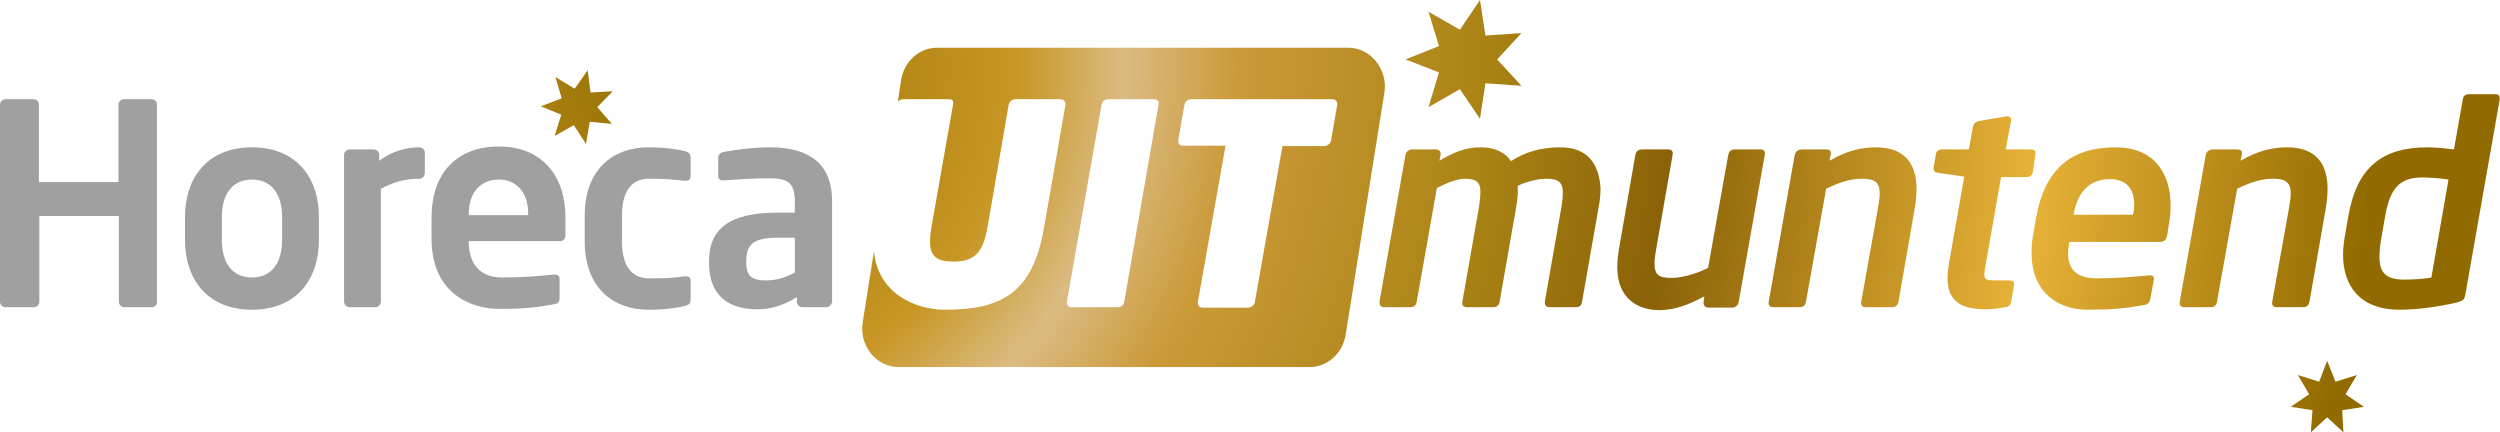 <?xml version="1.0" encoding="utf-8"?>
<!-- Generator: Adobe Illustrator 23.0.4, SVG Export Plug-In . SVG Version: 6.00 Build 0)  -->
<svg version="1.1" id="Laag_1" xmlns="http://www.w3.org/2000/svg" xmlns:xlink="http://www.w3.org/1999/xlink" x="0px" y="0px"
	 viewBox="0 0 597.3 103.3" style="enable-background:new 0 0 597.3 103.3;" xml:space="preserve">
<style type="text/css">
	.st0{fill:#A0A0A0;}
	.st1{fill:url(#SVGID_1_);}
	.st2{fill:url(#SVGID_2_);}
	.st3{fill:url(#SVGID_3_);}
	.st4{fill:url(#SVGID_4_);}
	.st5{fill:url(#SVGID_5_);}
	.st6{fill:url(#SVGID_6_);}
	.st7{fill:url(#SVGID_7_);}
	.st8{fill:url(#SVGID_8_);}
	.st9{fill:url(#SVGID_9_);}
	.st10{fill:url(#SVGID_10_);}
	.st11{fill:url(#SVGID_11_);}
</style>
<g>
	<g>
		<path class="st0" d="M36.3,73.4h-6.6c-0.7,0-1.3-0.6-1.3-1.3V51.6h-19v20.5c0,0.7-0.6,1.3-1.3,1.3H1.3c-0.7,0-1.3-0.6-1.3-1.3V25
			c0-0.7,0.6-1.3,1.3-1.3H8c0.7,0,1.3,0.5,1.3,1.3v18.5h19V25c0-0.7,0.6-1.3,1.3-1.3h6.6c0.7,0,1.3,0.5,1.3,1.3v47.1
			C37.6,72.8,37,73.4,36.3,73.4z"/>
		<path class="st0" d="M60.2,74c-10.5,0-16-7.1-16-16.7v-5.4c0-9.6,5.5-16.7,16-16.7s16,7.1,16,16.7v5.4C76.2,66.9,70.7,74,60.2,74z
			 M67.4,51.9c0-5.5-2.5-9-7.2-9s-7.2,3.5-7.2,9v5.4c0,5.5,2.5,9,7.2,9s7.2-3.5,7.2-9V51.9z"/>
		<path class="st0" d="M100.2,42.7c-3.6,0-6.4,0.9-9.2,2.4V72c0,0.7-0.6,1.4-1.3,1.4h-6.2c-0.7,0-1.3-0.7-1.3-1.4V37
			c0-0.7,0.6-1.3,1.3-1.3h5.8c0.7,0,1.3,0.6,1.3,1.3v1.4c3.3-2.5,6.9-3.2,9.6-3.2c0.7,0,1.3,0.6,1.3,1.3v4.8
			C101.5,42.1,100.9,42.7,100.2,42.7z"/>
		<path class="st0" d="M133.8,57.6H112v0.2c0,3.9,1.6,8.5,8,8.5c4.9,0,9.5-0.4,12.3-0.7c0.1,0,0.1,0,0.2,0c0.7,0,1.2,0.3,1.2,1V71
			c0,1.1-0.2,1.5-1.4,1.7c-4.4,0.8-7,1.1-13,1.1c-6.7,0-16.2-3.6-16.2-16.8v-5c0-10.4,5.8-17,16.1-17s15.9,7,15.9,17v4
			C135.1,57,134.7,57.6,133.8,57.6z M126.2,51.1c0-5.2-2.9-8.2-7-8.2c-4.2,0-7.2,2.9-7.2,8.2v0.3h14.2V51.1z"/>
		<path class="st0" d="M163.6,73.1c-1.5,0.4-4.6,0.9-8.6,0.9c-8.7,0-15.3-5.4-15.3-16.3v-6.2c0-10.9,6.6-16.3,15.3-16.3
			c4.1,0,7.1,0.5,8.6,0.9c1.1,0.3,1.4,0.7,1.4,1.7v4.4c0,0.7-0.5,1-1.2,1c-0.1,0-0.1,0-0.2,0c-2.7-0.3-4.3-0.5-8.6-0.5
			c-3.1,0-6.4,1.8-6.4,8.8v6.2c0,7,3.3,8.8,6.4,8.8c4.4,0,6-0.1,8.6-0.5c0.1,0,0.1,0,0.2,0c0.7,0,1.2,0.3,1.2,1v4.4
			C165,72.4,164.8,72.8,163.6,73.1z"/>
		<path class="st0" d="M197.4,73.4h-5.7c-0.7,0-1.3-0.6-1.3-1.3V71c-3.1,1.9-6.2,2.9-9.4,2.9c-5.6,0-11.6-2.1-11.6-11.2v-0.3
			c0-7.6,4.7-11.6,16.3-11.6h4.2V48c0-4.4-1.9-5.4-5.9-5.4c-4.3,0-8.7,0.3-10.9,0.5c-0.1,0-0.3,0-0.3,0c-0.7,0-1.2-0.2-1.2-1.1v-4.3
			c0-0.7,0.4-1.2,1.3-1.4c2.7-0.5,6.6-1.1,11.2-1.1c9.5,0,14.7,4.2,14.7,12.8v24.1C198.7,72.8,198.1,73.4,197.4,73.4z M189.9,56.8
			h-4.2c-6.1,0-7.4,1.9-7.4,5.7v0.3c0,3.3,1.5,4.2,4.8,4.2c2.4,0,4.9-0.8,6.8-1.9L189.9,56.8L189.9,56.8z"/>
	</g>
	<g>
		
			<radialGradient id="SVGID_1_" cx="162.52" cy="87.388" r="404.53" gradientTransform="matrix(1 0 0 -1 0 103.281)" gradientUnits="userSpaceOnUse">
			<stop  offset="0" style="stop-color:#916C00"/>
			<stop  offset="0.198" style="stop-color:#C89624"/>
			<stop  offset="0.263" style="stop-color:#DBBB82"/>
			<stop  offset="0.33" style="stop-color:#CB9A39"/>
			<stop  offset="0.473" style="stop-color:#AB8415"/>
			<stop  offset="0.588" style="stop-color:#8A6207"/>
			<stop  offset="0.802" style="stop-color:#E7B237"/>
			<stop  offset="1" style="stop-color:#926B00"/>
		</radialGradient>
		<path class="st1" d="M372.8,35.2c-4.6,0-8.4,1.1-11.8,3.3c-1.1-1.7-3.3-3.3-7.2-3.3c-4,0-6.8,1.4-9.9,3.2l0.3-1.4
			c0.1-0.7-0.3-1.3-1.1-1.3h-5.8c-0.7,0-1.4,0.6-1.5,1.3l-6.2,35c-0.1,0.9,0.3,1.4,1.1,1.4h6.2c1.2,0,1.5-0.7,1.6-1.4l4.8-27.1
			c3-1.5,5.2-2.2,6.6-2.2c2.7,0,3.8,0.7,3.8,3.2c0,0.9-0.1,1.9-0.3,3.3l-4,22.8c-0.2,1,0.3,1.4,1.1,1.4h6.2c1.2,0,1.5-0.7,1.6-1.4
			l4-22.8c0.3-1.7,0.4-3.4,0.3-4.8c2.7-1.3,5.5-1.7,6.8-1.7c2.9,0,4,0.8,4,3.4c0,0.8-0.1,1.8-0.3,3.1l-4,22.8
			c-0.1,0.9,0.3,1.4,1.1,1.4h6.2c1.3,0,1.5-0.7,1.6-1.4l4-22.8c0.3-1.5,0.4-2.9,0.4-4.3C382,39,379.2,35.2,372.8,35.2z"/>
		
			<radialGradient id="SVGID_2_" cx="162.52" cy="87.388" r="404.53" gradientTransform="matrix(1 0 0 -1 0 103.281)" gradientUnits="userSpaceOnUse">
			<stop  offset="0" style="stop-color:#916C00"/>
			<stop  offset="0.198" style="stop-color:#C89624"/>
			<stop  offset="0.263" style="stop-color:#DBBB82"/>
			<stop  offset="0.33" style="stop-color:#CB9A39"/>
			<stop  offset="0.473" style="stop-color:#AB8415"/>
			<stop  offset="0.588" style="stop-color:#8A6207"/>
			<stop  offset="0.802" style="stop-color:#E7B237"/>
			<stop  offset="1" style="stop-color:#926B00"/>
		</radialGradient>
		<path class="st2" d="M420.6,35.7h-6.2c-1,0-1.4,0.7-1.5,1.4L408.1,64c-1.7,0.9-5.6,2.4-8.7,2.4s-4.1-0.7-4.1-3.5
			c0-1.1,0.2-2.3,0.5-4l3.8-21.8c0.2-1-0.2-1.4-1.1-1.4h-6.2c-1.1,0-1.5,0.7-1.6,1.4l-3.8,21.8c-0.3,1.7-0.5,3.4-0.5,5
			c0,7.4,4.9,10.2,10.1,10.2c3.8,0,7.4-1.5,10.7-3.3l-0.2,1.4c0,0.1,0,0.1,0,0.1c0,0.7,0.5,1.2,1.1,1.2h5.8c0.7,0,1.4-0.6,1.5-1.3
			l6.2-35C421.9,36.1,421.4,35.7,420.6,35.7z"/>
		
			<radialGradient id="SVGID_3_" cx="162.52" cy="87.388" r="404.53" gradientTransform="matrix(1 0 0 -1 0 103.281)" gradientUnits="userSpaceOnUse">
			<stop  offset="0" style="stop-color:#916C00"/>
			<stop  offset="0.198" style="stop-color:#C89624"/>
			<stop  offset="0.263" style="stop-color:#DBBB82"/>
			<stop  offset="0.33" style="stop-color:#CB9A39"/>
			<stop  offset="0.473" style="stop-color:#AB8415"/>
			<stop  offset="0.588" style="stop-color:#8A6207"/>
			<stop  offset="0.802" style="stop-color:#E7B237"/>
			<stop  offset="1" style="stop-color:#926B00"/>
		</radialGradient>
		<path class="st3" d="M448.2,35.2c-3.2,0-6.8,0.7-11.1,3.2l0.3-1.4c0.2-1.2-0.4-1.3-1.3-1.3h-5.4c-1.3,0-1.7,0.6-1.9,1.3l-6.2,35
			c-0.2,1,0.3,1.4,1.1,1.4h6.2c1.2,0,1.5-0.7,1.6-1.4l4.8-26.9c3.1-1.5,5.7-2.4,8.6-2.4c3,0,4.2,0.9,4.2,3.5c0,1.1-0.2,2.3-0.5,4
			L444.7,72c-0.2,1,0.3,1.4,1.1,1.4h6.2c1.1,0,1.5-0.7,1.6-1.4l3.8-21.8c0.3-1.7,0.5-3.4,0.5-5C457.9,39.6,455.5,35.2,448.2,35.2z"
			/>
		
			<radialGradient id="SVGID_4_" cx="162.52" cy="87.388" r="404.53" gradientTransform="matrix(1 0 0 -1 0 103.281)" gradientUnits="userSpaceOnUse">
			<stop  offset="0" style="stop-color:#916C00"/>
			<stop  offset="0.198" style="stop-color:#C89624"/>
			<stop  offset="0.263" style="stop-color:#DBBB82"/>
			<stop  offset="0.33" style="stop-color:#CB9A39"/>
			<stop  offset="0.473" style="stop-color:#AB8415"/>
			<stop  offset="0.588" style="stop-color:#8A6207"/>
			<stop  offset="0.802" style="stop-color:#E7B237"/>
			<stop  offset="1" style="stop-color:#926B00"/>
		</radialGradient>
		<path class="st4" d="M486.3,37c0.2-1.1-0.4-1.3-1.1-1.3h-6l1.3-6.9c0.1-0.6-0.3-1.1-1.2-1l-6.4,1.1c-0.7,0.1-1.4,0.6-1.5,1.3
			l-1,5.5H464c-1.1,0-1.4,0.6-1.5,1.3l-0.5,3c-0.1,0.7,0.1,1.2,1.1,1.3l6.2,0.9l-3.7,21c-0.2,1.2-0.3,2.3-0.3,3.3
			c0,5.4,3.2,7.4,9.1,7.4c1.5,0,2.9-0.2,4.6-0.5c0.9-0.1,1.3-0.5,1.5-1.2l0.7-4.2c0.1-0.9-0.5-1-1.2-1h-3.6c-1.7,0-2.3-0.2-2.3-1.4
			c0-0.5,0.1-1.3,0.3-2.3l3.7-21h6c1.1,0,1.5-0.5,1.6-1.3L486.3,37z"/>
		
			<radialGradient id="SVGID_5_" cx="162.52" cy="87.388" r="404.53" gradientTransform="matrix(1 0 0 -1 0 103.281)" gradientUnits="userSpaceOnUse">
			<stop  offset="0" style="stop-color:#916C00"/>
			<stop  offset="0.198" style="stop-color:#C89624"/>
			<stop  offset="0.263" style="stop-color:#DBBB82"/>
			<stop  offset="0.33" style="stop-color:#CB9A39"/>
			<stop  offset="0.473" style="stop-color:#AB8415"/>
			<stop  offset="0.588" style="stop-color:#8A6207"/>
			<stop  offset="0.802" style="stop-color:#E7B237"/>
			<stop  offset="1" style="stop-color:#926B00"/>
		</radialGradient>
		<path class="st5" d="M505.5,35.2c-10.2,0-16.9,4.6-19.1,17.1l-0.7,4.2c-0.3,1.4-0.3,2.8-0.3,4c0,10.1,7.2,13.5,13.2,13.5
			s9-0.3,13.5-1.1c1.3-0.2,1.5-0.7,1.7-1.7l0.8-4.4c0.1-0.9-0.4-1.1-1.3-1c-2.9,0.3-7.5,0.7-12.4,0.7c-5,0-6.8-2.4-6.8-6
			c0-0.9,0.2-1.8,0.3-2.7h21.8c0.9,0,1.4-0.6,1.6-1.7l0.5-3.2c0.2-1.3,0.3-2.6,0.3-3.8C518.6,41.1,514.4,35.2,505.5,35.2z
			 M509.6,51.3h-14.2c0.9-4.9,3.4-8.5,8.7-8.5c3.7,0,5.8,2.1,5.8,6C509.9,49.7,509.8,50.5,509.6,51.3z"/>
		
			<radialGradient id="SVGID_6_" cx="162.52" cy="87.388" r="404.53" gradientTransform="matrix(1 0 0 -1 0 103.281)" gradientUnits="userSpaceOnUse">
			<stop  offset="0" style="stop-color:#916C00"/>
			<stop  offset="0.198" style="stop-color:#C89624"/>
			<stop  offset="0.263" style="stop-color:#DBBB82"/>
			<stop  offset="0.33" style="stop-color:#CB9A39"/>
			<stop  offset="0.473" style="stop-color:#AB8415"/>
			<stop  offset="0.588" style="stop-color:#8A6207"/>
			<stop  offset="0.802" style="stop-color:#E7B237"/>
			<stop  offset="1" style="stop-color:#926B00"/>
		</radialGradient>
		<path class="st6" d="M551.8,72l3.8-21.8c0.3-1.7,0.5-3.4,0.5-5c0-5.7-2.4-10-9.7-10c-3.2,0-6.8,0.7-11.1,3.2l0.3-1.4
			c0.2-1.2-0.4-1.3-1.3-1.3h-5.4c-1.3,0-1.7,0.6-1.9,1.3l-6.2,35c-0.2,1,0.3,1.4,1.1,1.4h6.2c1.2,0,1.5-0.7,1.6-1.4l4.8-26.9
			c3.1-1.5,5.7-2.4,8.6-2.4c3,0,4.2,0.9,4.2,3.5c0,1.1-0.2,2.3-0.5,4L542.9,72c-0.2,1,0.3,1.4,1.1,1.4h6.2
			C551.3,73.4,551.6,72.8,551.8,72z"/>
		
			<radialGradient id="SVGID_7_" cx="162.52" cy="87.388" r="404.53" gradientTransform="matrix(1 0 0 -1 0 103.281)" gradientUnits="userSpaceOnUse">
			<stop  offset="0" style="stop-color:#916C00"/>
			<stop  offset="0.198" style="stop-color:#C89624"/>
			<stop  offset="0.263" style="stop-color:#DBBB82"/>
			<stop  offset="0.33" style="stop-color:#CB9A39"/>
			<stop  offset="0.473" style="stop-color:#AB8415"/>
			<stop  offset="0.588" style="stop-color:#8A6207"/>
			<stop  offset="0.802" style="stop-color:#E7B237"/>
			<stop  offset="1" style="stop-color:#926B00"/>
		</radialGradient>
		<path class="st7" d="M596.1,22.5h-6.2c-1.1,0-1.4,0.6-1.5,1.3l-2.1,11.9c-2.4-0.3-4.7-0.5-6.3-0.5c-10.8,0-17,4.7-19,16.8
			l-0.9,5.2c-0.2,1.3-0.3,2.5-0.3,3.7c0,7.4,4.1,13.1,13.4,13.1c4.3,0,9.4-0.7,13.7-1.7c1.6-0.4,1.9-0.8,2.1-1.8l8.2-46.6
			C597.4,22.7,596.8,22.5,596.1,22.5z M580.9,66.3c-1.3,0.3-4.1,0.5-6.5,0.5c-4.4,0-5.9-1.7-5.9-5.4c0-1.2,0.1-2.5,0.4-4.2l0.9-5.2
			c1.1-6.5,3.1-9.6,8.9-9.6c1.6,0,4.5,0.2,6.3,0.5L580.9,66.3z"/>
		
			<radialGradient id="SVGID_8_" cx="162.52" cy="87.388" r="404.53" gradientTransform="matrix(1 0 0 -1 0 103.281)" gradientUnits="userSpaceOnUse">
			<stop  offset="0" style="stop-color:#916C00"/>
			<stop  offset="0.198" style="stop-color:#C89624"/>
			<stop  offset="0.263" style="stop-color:#DBBB82"/>
			<stop  offset="0.33" style="stop-color:#CB9A39"/>
			<stop  offset="0.473" style="stop-color:#AB8415"/>
			<stop  offset="0.588" style="stop-color:#8A6207"/>
			<stop  offset="0.802" style="stop-color:#E7B237"/>
			<stop  offset="1" style="stop-color:#926B00"/>
		</radialGradient>
		<path class="st8" d="M322.1,11.4h-98.2c-4.3,0-7.9,3.3-8.6,7.7l-0.8,5.2c0.3-0.3,0.7-0.6,1.3-0.6h10.8c0.9,0,1.3,0.3,1.1,1.3
			l-5.2,29.5c-0.2,1.2-0.3,2.3-0.3,3.2c0,3.6,1.7,4.8,5.6,4.8c4.8,0,7-1.9,8.1-8L241,25c0.1-0.7,0.9-1.3,1.6-1.3h10.5
			c1.1,0,1.6,0.5,1.4,1.7l-5.1,29.2C246.7,70.2,239,74,225.8,74c-7.2,0-16-3.9-17-13.9l-2.7,17c-0.8,5.5,3.2,10.6,8.6,10.6h98.2
			c4.3,0,7.9-3.3,8.6-7.7l9.3-58.1C331.5,16.4,327.4,11.4,322.1,11.4z M268.6,72.1c-0.1,0.7-0.6,1.3-1.6,1.3h-11
			c-0.8,0-1.2-0.7-1.1-1.3l8.3-47.1c0.1-0.7,0.8-1.3,1.5-1.3h11c0.7,0,1.3,0.4,1.1,1.3L268.6,72.1z M319.5,25l-1.5,8.6
			c-0.1,0.7-0.9,1.3-1.6,1.3h-10l-6.6,37.3c-0.1,0.7-0.9,1.3-1.6,1.3h-10.9c-0.7,0-1.1-0.5-1.1-1.1c0-0.1,0-0.2,0-0.3l6.6-37.3
			h-10.2c-0.7,0-1.1-0.4-1.1-1.1c0-0.1,0-0.1,0-0.2L283,25c0.1-0.7,0.8-1.3,1.5-1.3h33.8c0.7,0,1.2,0.5,1.2,1.1
			C319.5,24.8,319.5,24.9,319.5,25z"/>
		
			<radialGradient id="SVGID_9_" cx="159.006" cy="80.372" r="404.53" gradientTransform="matrix(1 0 0 -1 0 103.281)" gradientUnits="userSpaceOnUse">
			<stop  offset="0" style="stop-color:#916C00"/>
			<stop  offset="0.198" style="stop-color:#C89624"/>
			<stop  offset="0.263" style="stop-color:#DBBB82"/>
			<stop  offset="0.33" style="stop-color:#CB9A39"/>
			<stop  offset="0.473" style="stop-color:#AB8415"/>
			<stop  offset="0.588" style="stop-color:#8A6207"/>
			<stop  offset="0.802" style="stop-color:#E7B237"/>
			<stop  offset="1" style="stop-color:#926B00"/>
		</radialGradient>
		<polygon class="st9" points="560.4,94.2 563.1,89.6 558,91.2 556,86.2 554.1,91.2 549,89.6 551.7,94.2 547.3,97.2 552.5,98 
			552.1,103.3 556,99.7 559.9,103.3 559.6,98 564.8,97.2 		"/>
		
			<radialGradient id="SVGID_10_" cx="162.52" cy="87.388" r="404.53" gradientTransform="matrix(1 0 0 -1 0 103.281)" gradientUnits="userSpaceOnUse">
			<stop  offset="0" style="stop-color:#916C00"/>
			<stop  offset="0.198" style="stop-color:#C89624"/>
			<stop  offset="0.263" style="stop-color:#DBBB82"/>
			<stop  offset="0.33" style="stop-color:#CB9A39"/>
			<stop  offset="0.473" style="stop-color:#AB8415"/>
			<stop  offset="0.588" style="stop-color:#8A6207"/>
			<stop  offset="0.802" style="stop-color:#E7B237"/>
			<stop  offset="1" style="stop-color:#926B00"/>
		</radialGradient>
		<polygon class="st10" points="343.8,17.3 341.3,25.6 348.8,21.3 353.6,28.4 354.9,19.9 363.5,20.5 357.7,14.2 363.5,7.9 
			354.9,8.5 353.6,0 348.8,7.1 341.3,2.8 343.8,11 335.8,14.2 		"/>
		
			<radialGradient id="SVGID_11_" cx="162.52" cy="87.388" r="404.53" gradientTransform="matrix(1 0 0 -1 0 103.281)" gradientUnits="userSpaceOnUse">
			<stop  offset="0" style="stop-color:#916C00"/>
			<stop  offset="0.198" style="stop-color:#C89624"/>
			<stop  offset="0.263" style="stop-color:#DBBB82"/>
			<stop  offset="0.33" style="stop-color:#CB9A39"/>
			<stop  offset="0.473" style="stop-color:#AB8415"/>
			<stop  offset="0.588" style="stop-color:#8A6207"/>
			<stop  offset="0.802" style="stop-color:#E7B237"/>
			<stop  offset="1" style="stop-color:#926B00"/>
		</radialGradient>
		<polygon class="st11" points="141.1,22.1 140.4,16.8 137.3,21.2 132.7,18.4 134.2,23.5 129.2,25.4 134.1,27.4 132.5,32.5 
			137.1,29.9 140,34.4 140.9,29.1 146.2,29.6 142.7,25.6 146.4,21.8 		"/>
	</g>
</g>
</svg>
